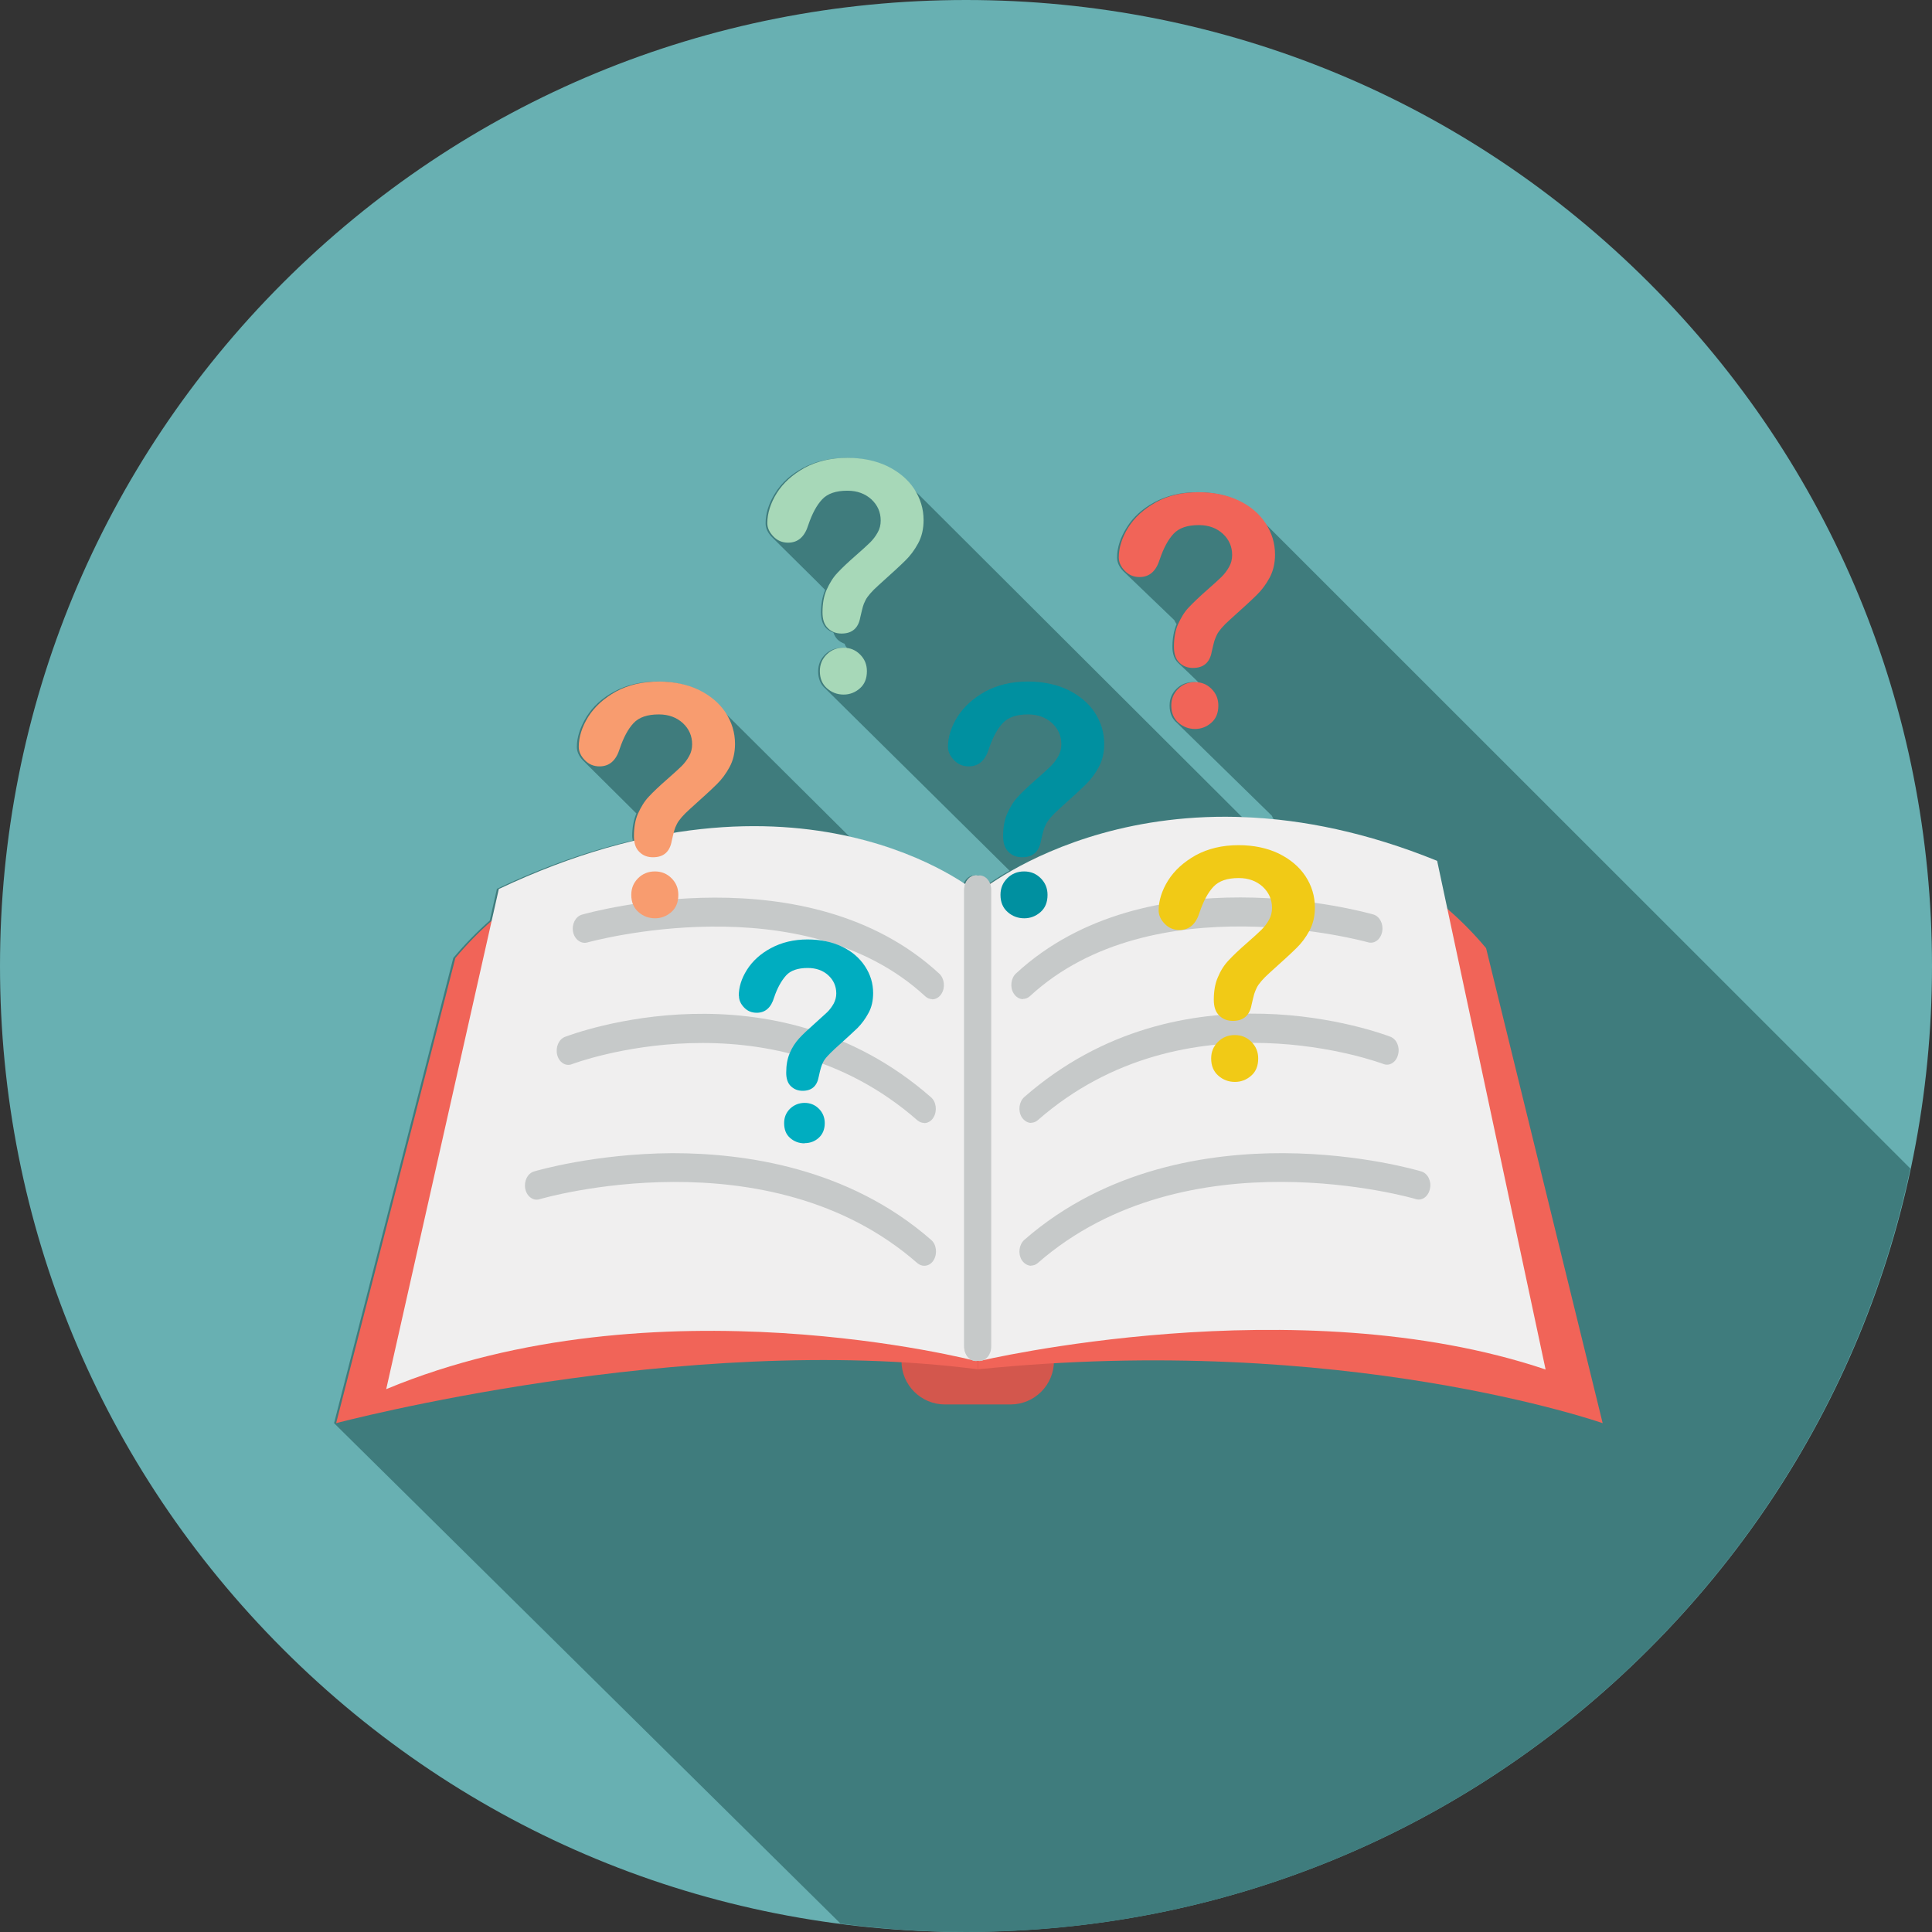 <svg xmlns="http://www.w3.org/2000/svg" id="Layer_2" data-name="Layer 2" viewBox="0 0 102.25 102.25"><rect x="0" y="0" width="102.25" height="102.25" fill="#333333" stroke="none"/><defs><style>      .cls-1 {        fill: #f16458;      }      .cls-2 {        fill: #a7d8b8;      }      .cls-3 {        fill: #c6c9c9;      }      .cls-4 {        fill: #f0efef;      }      .cls-5 {        fill: #f1ca16;      }      .cls-6 {        fill: #0090a0;      }      .cls-7 {        fill: #f89c6f;      }      .cls-8 {        fill: #00adc0;      }      .cls-9 {        fill: #68b0b2;      }      .cls-10 {        fill: #3f7c7d;      }      .cls-11 {        fill: #d3574d;      }    </style></defs><g id="Layer_7" data-name="Layer 7"><g><path class="cls-9" d="m51.13,102.25c-13.66,0-26.5-5.32-36.15-14.97C5.32,77.62,0,64.78,0,51.13S5.32,24.63,14.97,14.97C24.63,5.32,37.47,0,51.13,0s26.5,5.32,36.15,14.97c9.66,9.66,14.97,22.5,14.97,36.15s-5.32,26.5-14.97,36.15c-9.66,9.66-22.5,14.97-36.15,14.97Z"></path><path class="cls-10" d="m101.12,61.86c-7.96-7.96-34.36-34.35-34.36-34.35-.32-.42-.74-.76-1.28-1.02-.61-.3-1.32-.44-2.12-.44-.86,0-1.61.18-2.26.53-.65.35-1.14.8-1.47,1.34-.34.54-.51,1.07-.51,1.59,0,.25.11.49.32.71l2.71,2.6c.03.07.07.14.12.21,0,0,0,0,0,0-.14.34-.22.74-.22,1.2,0,.37.1.65.29.84.11.1,1.05.99,1.11,1.07-.09-.02-.19-.04-.3-.04-.35,0-.65.12-.89.36-.24.24-.36.53-.36.88,0,.39.13.7.38.91l5.03,4.92c.03.07.07.14.11.2-.57-.06-1.13-.1-1.68-.12l-17.59-17.55c-.32-.42-.74-.76-1.28-1.02-.61-.3-1.32-.44-2.12-.44-.86,0-1.61.18-2.26.53-.65.35-1.14.8-1.47,1.34-.34.54-.5,1.07-.5,1.59,0,.25.11.49.32.71.1.11,2.78,2.74,2.83,2.81,0,0,0,0,0,0-.14.34-.22.74-.22,1.2,0,.37.1.65.29.84.11.1.23.17.37.22.05.15.12.27.22.37.11.1.23.17.37.22.03.1.09.18.15.26-.09-.02-.19-.04-.3-.04-.35,0-.65.12-.89.36-.24.24-.36.53-.36.88,0,.39.13.7.38.91l9.75,9.64s0,0,0,0c-.46.26-.83.5-1.1.69,0,0,0,0-.01,0-.1-.26-.31-.44-.56-.44-.03,0-.06.02-.1.02-.03,0-.06-.02-.1-.02-.25,0-.47.19-.57.45-.92-.62-2.97-1.79-6.02-2.49l-6.8-6.76c-.32-.42-.74-.76-1.28-1.02-.61-.3-1.32-.44-2.12-.44-.86,0-1.61.18-2.26.53-.65.35-1.14.8-1.47,1.34s-.51,1.07-.51,1.59c0,.25.11.49.32.71l2.83,2.81s0,0,0,0c-.14.34-.22.74-.22,1.2,0,.09.02.15.03.23-2.21.52-4.61,1.34-7.19,2.56l-.38,1.68c-.67.59-1.31,1.24-1.93,1.98l-6.31,24.62,26.81,26.49c2.18.28,4.38.44,6.62.44,13.66,0,26.5-5.32,36.15-14.97,7.07-7.07,11.81-15.86,13.84-25.42Z"></path><g><g><path class="cls-11" d="m47.71,70.62h8.07v1.41c0,1.27-1.03,2.3-2.3,2.3h-3.47c-1.27,0-2.3-1.03-2.3-2.3v-1.41h0Z"></path><g><path class="cls-1" d="m51.75,47.09s-17.72-8.23-27.65,3.61l-6.31,24.62s18.36-4.87,33.96-2.85v-25.38Z"></path><path class="cls-1" d="m51.75,47.09s16.97-8.75,26.9,3.09l6.17,25.14s-13.74-4.82-33.06-2.85v-25.38Z"></path></g><path class="cls-4" d="m26.4,47.05l-5.96,26.47c14.23-5.93,31.21-1.49,31.21-1.49v-24.83s-9.26-7.72-25.25-.15Z"></path><path class="cls-3" d="m51.65,72.03c-.34,0-.62-.34-.62-.76v-24.18c0-.42.28-.76.62-.76s.62.34.62.76v24.18c0,.42-.28.76-.62.76Z"></path><path class="cls-3" d="m48.91,66.99c-.13,0-.25-.05-.36-.14-7.89-6.91-19.88-3.42-20-3.38-.33.1-.67-.15-.75-.55-.08-.41.12-.82.46-.92.13-.04,3.19-.94,7.32-.97,3.82,0,9.32.76,13.7,4.59.28.24.34.72.14,1.06-.12.21-.31.31-.51.31Z"></path><path class="cls-3" d="m48.91,59.43c-.13,0-.25-.05-.36-.14-7.85-6.88-18.18-3.01-18.28-2.97-.33.13-.68-.09-.78-.49-.1-.4.08-.82.4-.95.45-.17,11.01-4.14,19.38,3.19.28.24.34.72.14,1.06-.12.21-.31.31-.51.31Z"></path><path class="cls-3" d="m49.34,52.88c-.13,0-.26-.05-.37-.15-6.5-6.01-17.77-2.88-17.89-2.85-.33.09-.67-.16-.75-.56-.08-.41.13-.81.46-.91.49-.14,11.96-3.31,18.92,3.12.27.25.33.73.12,1.06-.12.2-.31.3-.5.3Z"></path><path class="cls-3" d="m51.65,72.03c-.34,0-.62-.34-.62-.76v-24.18c0-.42.28-.76.62-.76s.62.34.62.76v24.18c0,.42-.28.76-.62.76Z"></path><path class="cls-4" d="m76.06,45.56l5.74,26.92c-13.2-4.44-29.96-.45-29.96-.45v-24.83s9.26-7.72,24.22-1.64Z"></path><path class="cls-3" d="m51.84,72.03c-.34,0-.62-.34-.62-.76v-24.18c0-.42.28-.76.62-.76s.62.34.62.76v24.18c0,.42-.28.76-.62.76Z"></path><path class="cls-3" d="m54.58,66.99c-.19,0-.38-.11-.51-.31-.2-.34-.14-.81.14-1.06,4.38-3.83,9.85-4.6,13.7-4.59,4.13.02,7.19.93,7.32.97.33.1.54.51.45.91-.08.41-.42.66-.75.55-.12-.04-12.12-3.51-20,3.38-.11.1-.24.14-.36.14Z"></path><path class="cls-3" d="m54.58,59.43c-.19,0-.38-.11-.51-.31-.2-.34-.14-.81.14-1.06,8.37-7.33,18.93-3.36,19.38-3.19.33.13.51.55.4.95-.1.4-.45.62-.78.49-.1-.04-10.43-3.9-18.28,2.97-.11.1-.24.14-.36.14Z"></path><path class="cls-3" d="m54.15,52.88c-.19,0-.37-.1-.5-.3-.21-.33-.15-.81.12-1.06,6.96-6.43,18.43-3.26,18.92-3.12.33.1.54.5.46.91-.08.41-.41.66-.75.56-.11-.03-11.39-3.15-17.89,2.85-.11.1-.24.15-.38.15Z"></path></g><g><path class="cls-2" d="m40.61,27.69c0-.52.17-1.06.5-1.59.34-.54.83-.98,1.47-1.34.65-.35,1.4-.53,2.26-.53.8,0,1.51.15,2.12.44.61.3,1.09.7,1.42,1.2.33.51.5,1.06.5,1.66,0,.47-.1.88-.29,1.23s-.42.66-.68.91c-.26.26-.73.69-1.41,1.3-.19.17-.34.32-.45.45-.11.13-.2.25-.25.36-.06.11-.1.22-.13.32-.03.11-.08.3-.14.57-.1.57-.43.86-.99.86-.29,0-.53-.09-.72-.28-.2-.19-.29-.47-.29-.84,0-.46.07-.87.22-1.2s.33-.64.57-.89c.24-.26.56-.56.96-.91.35-.31.61-.54.77-.7.16-.16.29-.33.4-.53.11-.19.16-.4.16-.63,0-.44-.16-.81-.49-1.12-.33-.3-.75-.46-1.27-.46-.61,0-1.05.15-1.34.46s-.53.76-.73,1.35c-.19.62-.54.94-1.07.94-.31,0-.57-.11-.78-.33-.21-.22-.32-.45-.32-.71Zm4.04,9.07c-.34,0-.63-.11-.88-.33-.25-.22-.38-.52-.38-.91,0-.35.12-.64.36-.88.24-.24.54-.36.89-.36s.64.12.88.36c.24.24.36.53.36.88,0,.39-.12.69-.37.91-.25.22-.54.33-.86.33Z"></path><path class="cls-5" d="m61.32,48.19c0-.52.17-1.06.5-1.59.34-.54.83-.98,1.47-1.34.65-.35,1.4-.53,2.26-.53.8,0,1.51.15,2.12.44.61.3,1.09.7,1.42,1.2s.5,1.06.5,1.66c0,.47-.1.88-.29,1.23s-.42.66-.68.91c-.26.26-.73.69-1.41,1.3-.19.17-.34.32-.45.45-.11.13-.2.25-.25.36s-.1.22-.13.32c-.03.11-.08.3-.14.57-.1.57-.43.86-.99.86-.29,0-.53-.09-.72-.28-.2-.19-.29-.47-.29-.84,0-.46.07-.87.22-1.2.14-.34.33-.64.57-.89.24-.26.56-.56.96-.91.35-.31.61-.54.77-.7s.29-.33.4-.53c.11-.19.16-.4.16-.63,0-.44-.16-.81-.49-1.12-.33-.3-.75-.46-1.27-.46-.61,0-1.05.15-1.34.46s-.53.76-.73,1.35c-.19.62-.54.94-1.07.94-.31,0-.57-.11-.78-.33-.21-.22-.32-.45-.32-.71Zm4.04,9.07c-.34,0-.63-.11-.88-.33-.25-.22-.38-.52-.38-.91,0-.35.12-.64.36-.88.24-.24.54-.36.89-.36s.64.12.88.36c.24.24.36.53.36.88,0,.39-.12.69-.37.91-.25.22-.54.33-.86.33Z"></path><path class="cls-7" d="m30.63,39.53c0-.52.17-1.06.5-1.59.34-.54.83-.98,1.47-1.34.65-.35,1.4-.53,2.26-.53.8,0,1.51.15,2.12.44.61.3,1.09.7,1.42,1.2.33.51.5,1.06.5,1.66,0,.47-.1.88-.29,1.23s-.42.66-.68.91c-.26.26-.73.69-1.41,1.3-.19.17-.34.32-.45.45-.11.13-.2.25-.25.36-.06.11-.1.22-.13.32-.03.11-.08.3-.14.57-.1.57-.43.86-.99.86-.29,0-.53-.09-.72-.28-.2-.19-.29-.47-.29-.84,0-.46.07-.87.22-1.2s.33-.64.57-.89c.24-.26.56-.56.96-.91.35-.31.61-.54.77-.7.16-.16.29-.33.4-.53.11-.19.16-.4.16-.63,0-.44-.16-.81-.49-1.12-.33-.3-.75-.46-1.27-.46-.61,0-1.05.15-1.34.46-.29.31-.53.76-.73,1.35-.19.62-.54.94-1.07.94-.31,0-.57-.11-.78-.33-.21-.22-.32-.45-.32-.71Zm4.04,9.07c-.34,0-.63-.11-.88-.33-.25-.22-.38-.52-.38-.91,0-.35.12-.64.36-.88s.54-.36.89-.36.64.12.88.36c.24.24.36.53.36.88,0,.39-.12.69-.37.91-.25.22-.54.33-.86.33Z"></path><path class="cls-1" d="m59.21,29.51c0-.52.17-1.06.5-1.59.34-.54.83-.98,1.47-1.34s1.4-.53,2.26-.53c.8,0,1.51.15,2.12.44s1.09.7,1.42,1.2c.33.51.5,1.06.5,1.66,0,.47-.1.88-.29,1.23-.19.35-.42.66-.68.91-.26.26-.73.69-1.41,1.3-.19.17-.34.32-.45.45-.11.13-.2.25-.25.36s-.1.22-.13.32c-.03.11-.08.3-.14.57-.1.57-.43.86-.99.86-.29,0-.53-.09-.72-.28-.2-.19-.29-.47-.29-.84,0-.46.07-.87.22-1.2s.33-.64.57-.89.56-.56.96-.91c.35-.31.61-.54.77-.7s.29-.33.4-.53c.11-.19.16-.4.16-.63,0-.44-.16-.81-.49-1.12-.33-.3-.75-.46-1.27-.46-.61,0-1.05.15-1.34.46s-.53.76-.73,1.35c-.19.62-.54.94-1.07.94-.31,0-.57-.11-.78-.33-.21-.22-.32-.45-.32-.71Zm4.04,9.07c-.34,0-.63-.11-.88-.33s-.38-.52-.38-.91c0-.35.12-.64.36-.88.24-.24.54-.36.89-.36s.64.12.88.36c.24.24.36.53.36.88,0,.39-.12.69-.37.91-.25.22-.54.33-.86.33Z"></path><path class="cls-8" d="m39.1,52.7c0-.45.14-.91.43-1.37.29-.46.71-.85,1.27-1.15.56-.3,1.2-.46,1.94-.46.69,0,1.3.13,1.82.38.53.25.93.6,1.22,1.04s.43.91.43,1.42c0,.4-.08.76-.25,1.06-.16.3-.36.57-.58.79-.23.22-.63.59-1.21,1.11-.16.15-.29.28-.39.39-.1.11-.17.21-.22.31s-.08.19-.11.28c-.03.09-.07.26-.12.49-.09.49-.37.74-.85.74-.25,0-.45-.08-.62-.24-.17-.16-.25-.4-.25-.72,0-.4.06-.74.19-1.04.12-.29.29-.55.49-.77.2-.22.48-.48.83-.79.3-.27.52-.47.66-.6.14-.14.25-.29.34-.45.09-.17.14-.35.14-.54,0-.38-.14-.7-.42-.96-.28-.26-.65-.39-1.09-.39-.52,0-.91.13-1.15.4s-.46.65-.63,1.16c-.16.54-.47.81-.92.81-.27,0-.49-.09-.67-.28-.18-.19-.27-.39-.27-.61Zm3.48,7.81c-.29,0-.54-.09-.76-.28-.22-.19-.32-.45-.32-.79,0-.3.1-.55.31-.76.21-.2.47-.31.77-.31s.55.1.76.31c.2.2.31.46.31.76,0,.33-.11.59-.32.78-.21.19-.46.28-.74.28Z"></path><path class="cls-6" d="m50.17,39.53c0-.52.17-1.06.5-1.59.34-.54.83-.98,1.47-1.34.65-.35,1.4-.53,2.26-.53.8,0,1.51.15,2.12.44.61.3,1.09.7,1.42,1.2.33.51.5,1.06.5,1.66,0,.47-.1.88-.29,1.23s-.42.66-.68.91c-.26.26-.73.69-1.41,1.3-.19.17-.34.32-.45.45-.11.13-.2.25-.25.36-.06.11-.1.22-.13.32-.03.11-.08.3-.14.57-.1.57-.43.86-.99.86-.29,0-.53-.09-.72-.28-.2-.19-.29-.47-.29-.84,0-.46.07-.87.22-1.2s.33-.64.57-.89c.24-.26.56-.56.96-.91.35-.31.61-.54.77-.7.16-.16.29-.33.4-.53.11-.19.16-.4.16-.63,0-.44-.16-.81-.49-1.12-.33-.3-.75-.46-1.27-.46-.61,0-1.05.15-1.34.46s-.53.76-.73,1.35c-.19.62-.54.94-1.07.94-.31,0-.57-.11-.78-.33-.21-.22-.32-.45-.32-.71Zm4.04,9.07c-.34,0-.63-.11-.88-.33-.25-.22-.38-.52-.38-.91,0-.35.12-.64.36-.88s.54-.36.89-.36.64.12.88.36c.24.24.36.53.36.88,0,.39-.12.69-.37.91-.25.22-.54.33-.86.33Z"></path></g></g></g></g></svg>